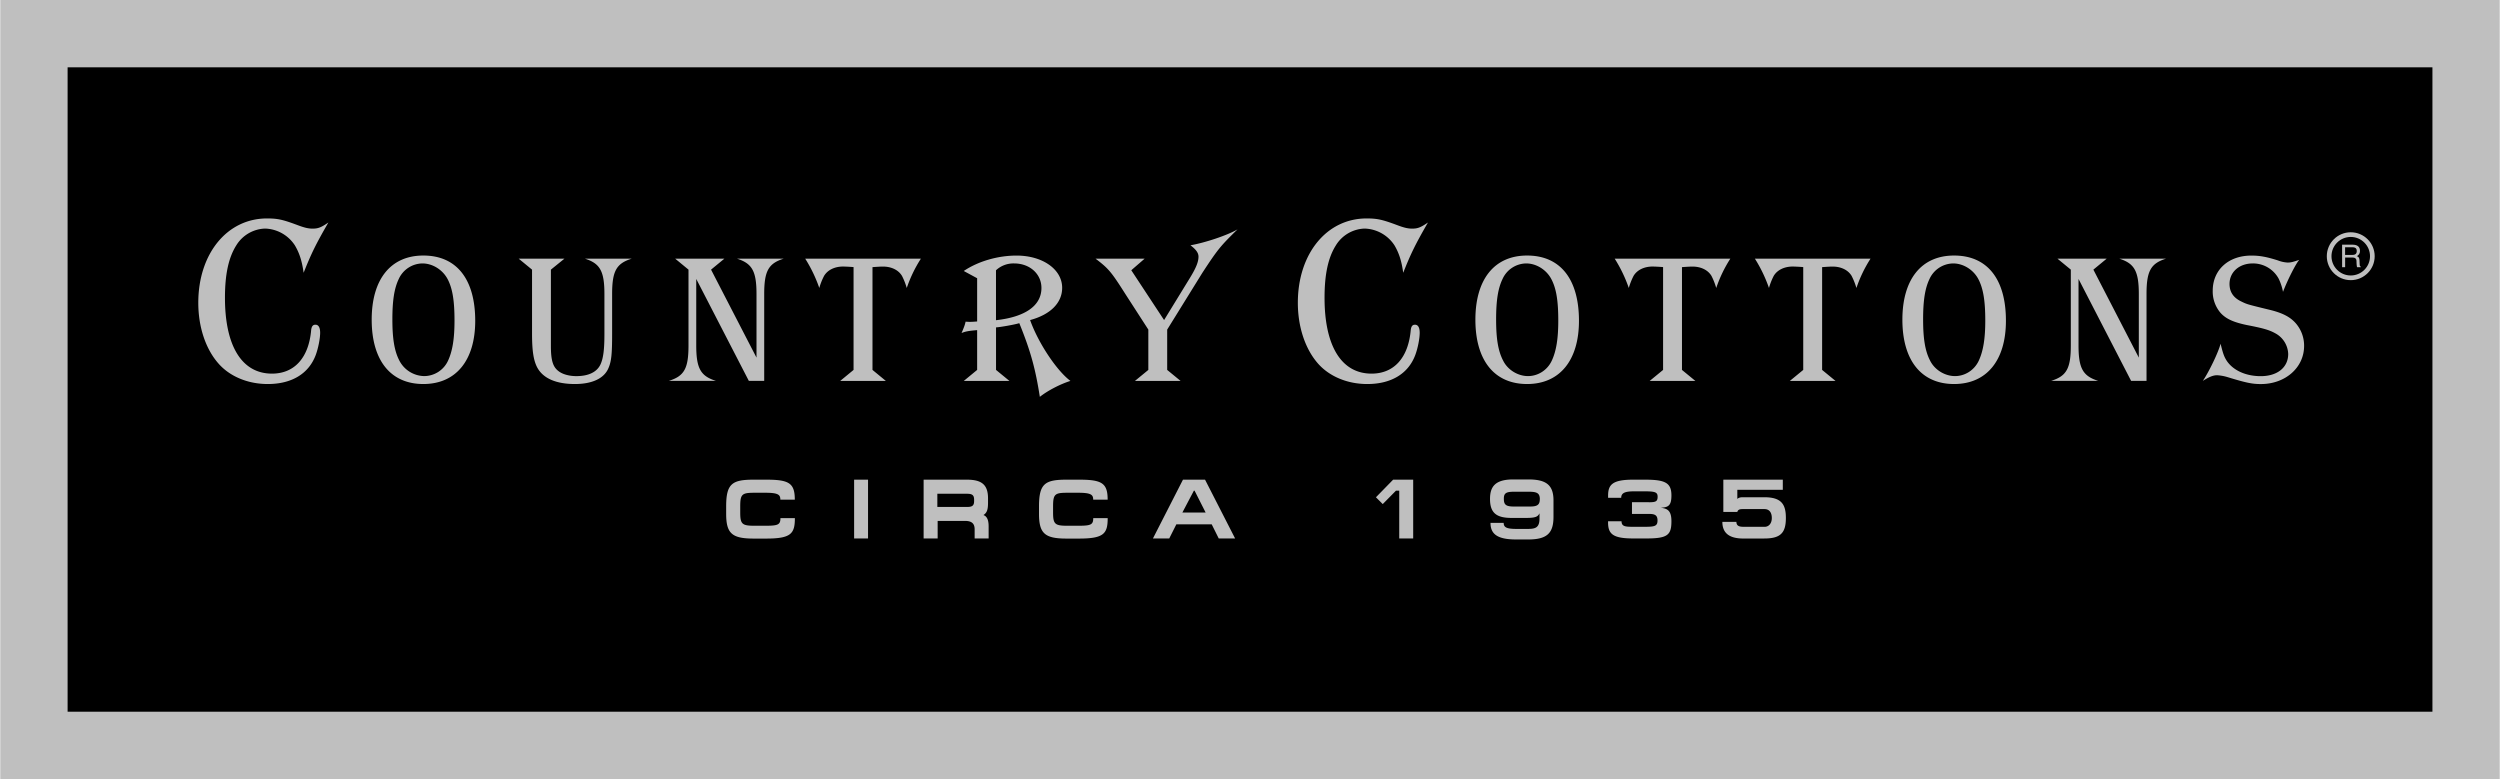 <svg xmlns="http://www.w3.org/2000/svg" width="2500" height="779" viewBox="0 0 66.824 20.827"><path fill="#bfbfbf" d="M0 0h66.824v20.827H0z"/><path d="M1.8 1.8v17.228h63.225V1.8H1.8z"/><path d="M19.407 13.739v-.2c0-.612.162-.715.74-.715h.332c.61 0 .763.092.763.534h-.386c-.002-.121-.04-.184-.395-.184h-.287c-.337 0-.391.029-.391.361v.173c0 .305.054.348.377.348h.305c.33 0 .393-.029.393-.204h.386c0 .417-.103.547-.769.547h-.341c-.572-.001-.727-.139-.727-.66zM22.828 12.824h.372v1.572h-.372zM26.424 14.071c0-.187-.054-.27-.139-.301.099-.062.123-.154.123-.334v-.11c0-.363-.163-.502-.567-.502h-1.155v1.572h.375v-.469h.735c.173 0 .254.069.254.224v.245h.374v-.325zM27.771 13.739v-.2c0-.612.162-.715.74-.715h.332c.61 0 .763.092.763.534h-.386c-.002-.121-.04-.184-.395-.184h-.287c-.337 0-.391.029-.391.361v.173c0 .305.054.348.377.348h.305c.33 0 .392-.029.392-.204h.386c0 .417-.103.547-.769.547h-.341c-.571-.001-.726-.139-.726-.66zM31.62 12.824l-.803 1.572h.436l.19-.378h.945l.188.378h.438l-.804-1.572zM37.402 13.118h-.087l-.354.359-.182-.182.46-.471h.536v1.572h-.373zM40.405 13.847h.382c.26 0 .318-.031.365-.123v.139c0 .254-.119.278-.325.278h-.283c-.267 0-.348-.038-.35-.161h-.352c0 .3.186.443.684.443h.327c.517 0 .673-.184.673-.607v-.439c0-.413-.2-.559-.673-.559h-.403c-.484 0-.621.193-.621.521 0 .371.166.508.576.508zM44.077 13.428c.182 0 .233-.021.233-.148 0-.123-.072-.144-.354-.144h-.27c-.237 0-.348.036-.35.173h-.35v-.059c0-.296.121-.426.673-.426h.313c.543 0 .707.085.707.422 0 .271-.081.318-.287.329.179.021.287.074.287.359 0 .374-.105.462-.676.462h-.341c-.545 0-.677-.117-.677-.431v-.029h.36c0 .144.108.148.316.148h.318c.258 0 .328-.022.328-.169 0-.147-.079-.175-.227-.175h-.456v-.313h.453zM46.604 14.398c-.377 0-.563-.144-.563-.446h.375c.002.128.103.133.23.133h.522c.122 0 .195-.099.195-.236 0-.146-.067-.238-.195-.238h-.587c-.079 0-.124.016-.14.076h-.374v-.863h1.59v.271h-1.216v.244c.036-.033.081-.045.142-.045h.579c.459 0 .577.19.577.554 0 .397-.14.549-.577.549h-.558zM11.311 6.832c-.872 0-1.381.632-1.381 1.715 0 1.093.509 1.72 1.381 1.72s1.387-.632 1.387-1.69c-.001-1.118-.501-1.745-1.387-1.745zM16.882 6.916c-.412.127-.524.333-.524.946v1.062c0 .544-.02.74-.098.917-.113.274-.432.426-.897.426-.504 0-.847-.151-1.004-.436-.103-.191-.142-.451-.142-.917V7.209l-.358-.294h1.225l-.363.294v2.039c0 .387.054.563.206.676.107.083.284.132.476.132.328 0 .553-.112.646-.318.073-.161.103-.392.103-.808V7.861c0-.612-.117-.818-.524-.946h1.254zM20.218 7.861c0-.612-.117-.818-.524-.946h1.254c-.412.127-.524.333-.524.946v2.322h-.411l-1.406-2.725v1.779c0 .612.117.817.524.945h-1.255c.412-.128.524-.333.524-.945V7.209l-.357-.294h1.317l-.357.294 1.215 2.352v-1.7zM24.613 6.916a3.55 3.55 0 0 0-.378.784 1.758 1.758 0 0 0-.127-.323c-.093-.156-.279-.25-.51-.25-.059 0-.147.005-.279.015V9.89l.357.294h-1.22l.357-.294V7.141a4.124 4.124 0 0 0-.279-.015c-.229 0-.416.094-.509.25a1.672 1.672 0 0 0-.128.323 3.78 3.78 0 0 0-.377-.784h3.093zM26.117 7.439v1.156c-.078.005-.133.01-.182.01-.039 0-.039 0-.127-.005-.014.07-.038.143-.108.304.104-.044.196-.059.417-.078V9.89l-.357.294h1.22l-.358-.294V8.753c.103-.005.499-.073.622-.113.304.75.431 1.216.549 1.97.21-.166.539-.338.818-.426-.373-.279-.867-1.029-1.078-1.627.544-.146.857-.46.857-.862 0-.495-.524-.862-1.22-.862-.5 0-1.024.152-1.411.412l.358.194zM31.806 7.43c.166-.27.229-.431.229-.568 0-.098-.063-.19-.215-.304.392-.068.994-.27 1.259-.426-.461.45-.529.534-.94 1.161l-.941 1.519V9.89l.358.294h-1.22l.358-.294V8.812l-.607-.94c-.388-.612-.456-.691-.804-.956h1.312l-.357.309.877 1.332.691-1.127zM37.508 7.293c-.044-.322-.114-.531-.233-.733a.987.987 0 0 0-.796-.449.936.936 0 0 0-.771.449c-.208.329-.303.777-.303 1.402 0 1.294.454 2.027 1.257 2.027.6 0 .984-.424 1.048-1.169.013-.095.044-.139.113-.139.082 0 .126.076.126.215 0 .151-.05.417-.12.6-.189.499-.645.771-1.282.771-.53 0-1.01-.202-1.313-.543-.347-.392-.543-.985-.543-1.629 0-1.313.771-2.255 1.838-2.255.29 0 .423.032.814.177.183.07.29.095.404.095.151 0 .227-.031.423-.164-.334.58-.454.821-.662 1.345zM8.11 7.293c-.045-.322-.114-.531-.234-.733a.985.985 0 0 0-.795-.449.936.936 0 0 0-.771.449c-.208.329-.303.777-.303 1.402 0 1.294.455 2.027 1.257 2.027.6 0 .985-.424 1.048-1.169.013-.095.045-.139.114-.139.082 0 .126.076.126.215 0 .151-.051.417-.12.6-.189.499-.644.771-1.281.771-.531 0-1.011-.202-1.313-.543-.349-.392-.544-.986-.544-1.629 0-1.313.77-2.255 1.837-2.255.291 0 .423.032.814.177.184.07.291.095.404.095.151 0 .228-.031.423-.164-.334.58-.454.821-.662 1.345zM40.82 6.832c-.872 0-1.382.632-1.382 1.715 0 1.093.51 1.72 1.382 1.72s1.387-.632 1.387-1.69c0-1.118-.5-1.745-1.387-1.745zM46.254 6.916a3.498 3.498 0 0 0-.377.784 1.758 1.758 0 0 0-.127-.323c-.093-.156-.279-.25-.51-.25-.059 0-.146.005-.279.015V9.89l.358.294h-1.221l.358-.294V7.141a4.189 4.189 0 0 0-.279-.015c-.23 0-.417.094-.51.25a1.817 1.817 0 0 0-.128.323 3.73 3.73 0 0 0-.377-.784h3.092zM50.002 6.916a3.498 3.498 0 0 0-.377.784 1.817 1.817 0 0 0-.128-.323c-.093-.156-.279-.25-.51-.25-.059 0-.146.005-.279.015V9.89l.358.294h-1.221l.358-.294V7.141a4.189 4.189 0 0 0-.279-.015c-.23 0-.417.094-.51.25a1.758 1.758 0 0 0-.127.323 3.78 3.78 0 0 0-.377-.784h3.092zM52.236 6.832c-.872 0-1.382.632-1.382 1.715 0 1.093.51 1.72 1.382 1.72s1.386-.632 1.386-1.69c.001-1.118-.499-1.745-1.386-1.745zM57.175 7.861c0-.612-.118-.818-.524-.946h1.254c-.411.127-.524.333-.524.946v2.322h-.412l-1.406-2.725v1.779c0 .612.118.817.524.945h-1.254c.411-.128.524-.333.524-.945V7.209l-.358-.294h1.318l-.357.294 1.215 2.352v-1.7zM61.03 7.803a1.41 1.41 0 0 0-.117-.354.78.78 0 0 0-.691-.406c-.362 0-.622.23-.622.549 0 .216.108.372.318.47.152.074.152.074.755.221.343.083.554.191.705.368a.91.91 0 0 1 .216.598c0 .578-.5 1.019-1.156 1.019-.235 0-.396-.034-.896-.187a1.224 1.224 0 0 0-.274-.049c-.098 0-.206.039-.382.152.166-.245.421-.774.475-.995.06.245.089.333.152.437.167.27.515.431.921.431.446 0 .735-.234.735-.593a.652.652 0 0 0-.338-.549c-.167-.093-.314-.137-.769-.225-.357-.074-.559-.167-.701-.324a.878.878 0 0 1-.21-.593c0-.558.421-.94 1.033-.94.226 0 .407.034.706.128a.862.862 0 0 0 .265.059c.083 0 .156-.02.309-.073-.096.111-.311.536-.434.856z" fill="#bfbfbf"/><circle cx="62.841" cy="6.85" r=".64" fill="#bfbfbf"/><path d="M26.036 13.396c0 .117-.047.157-.177.157h-.806v-.352h.796c.14 0 .187.04.187.161v.034zM31.93 13.118l.296.585h-.622l.308-.585zM40.872 13.147c.213 0 .282.04.289.182 0 .144-.038.213-.253.213h-.453c-.223 0-.256-.069-.256-.213 0-.142.062-.182.265-.182h.408zM11.286 7.043c.27 0 .539.167.672.416.132.25.186.578.186 1.112 0 .485-.054.813-.171 1.068a.707.707 0 0 1-.638.416.764.764 0 0 1-.666-.416c-.132-.255-.186-.583-.186-1.098 0-.505.049-.828.171-1.083a.707.707 0 0 1 .632-.415zM26.622 7.225a.684.684 0 0 1 .484-.182c.417 0 .73.279.73.656 0 .471-.427.774-1.215.862V7.225zM40.796 7.043c.27 0 .539.167.671.416.133.25.187.578.187 1.112 0 .485-.054.813-.172 1.068-.117.255-.367.416-.637.416s-.544-.165-.666-.415c-.133-.255-.187-.583-.187-1.098 0-.505.049-.828.172-1.083a.705.705 0 0 1 .632-.416zM52.212 7.043c.269 0 .539.167.671.416.132.25.187.578.187 1.112 0 .485-.055.813-.172 1.068s-.367.416-.637.416-.544-.165-.667-.415c-.132-.255-.186-.583-.186-1.098 0-.505.049-.828.171-1.083a.708.708 0 0 1 .633-.416z"/><circle cx="62.841" cy="6.85" r=".515"/><path d="M62.691 6.886h.197c.098 0 .107.058.107.107 0 .022.003.113.015.15h.1V7.13c-.025-.014-.029-.026-.03-.06l-.005-.109c-.004-.084-.038-.099-.072-.113a.148.148 0 0 0 .084-.145c0-.127-.099-.161-.198-.161h-.279v.602h.081v-.258z" fill="#bfbfbf"/><path d="M62.691 6.611h.203c.04 0 .108.008.108.101 0 .089-.062.104-.123.104h-.189v-.205z"/></svg>